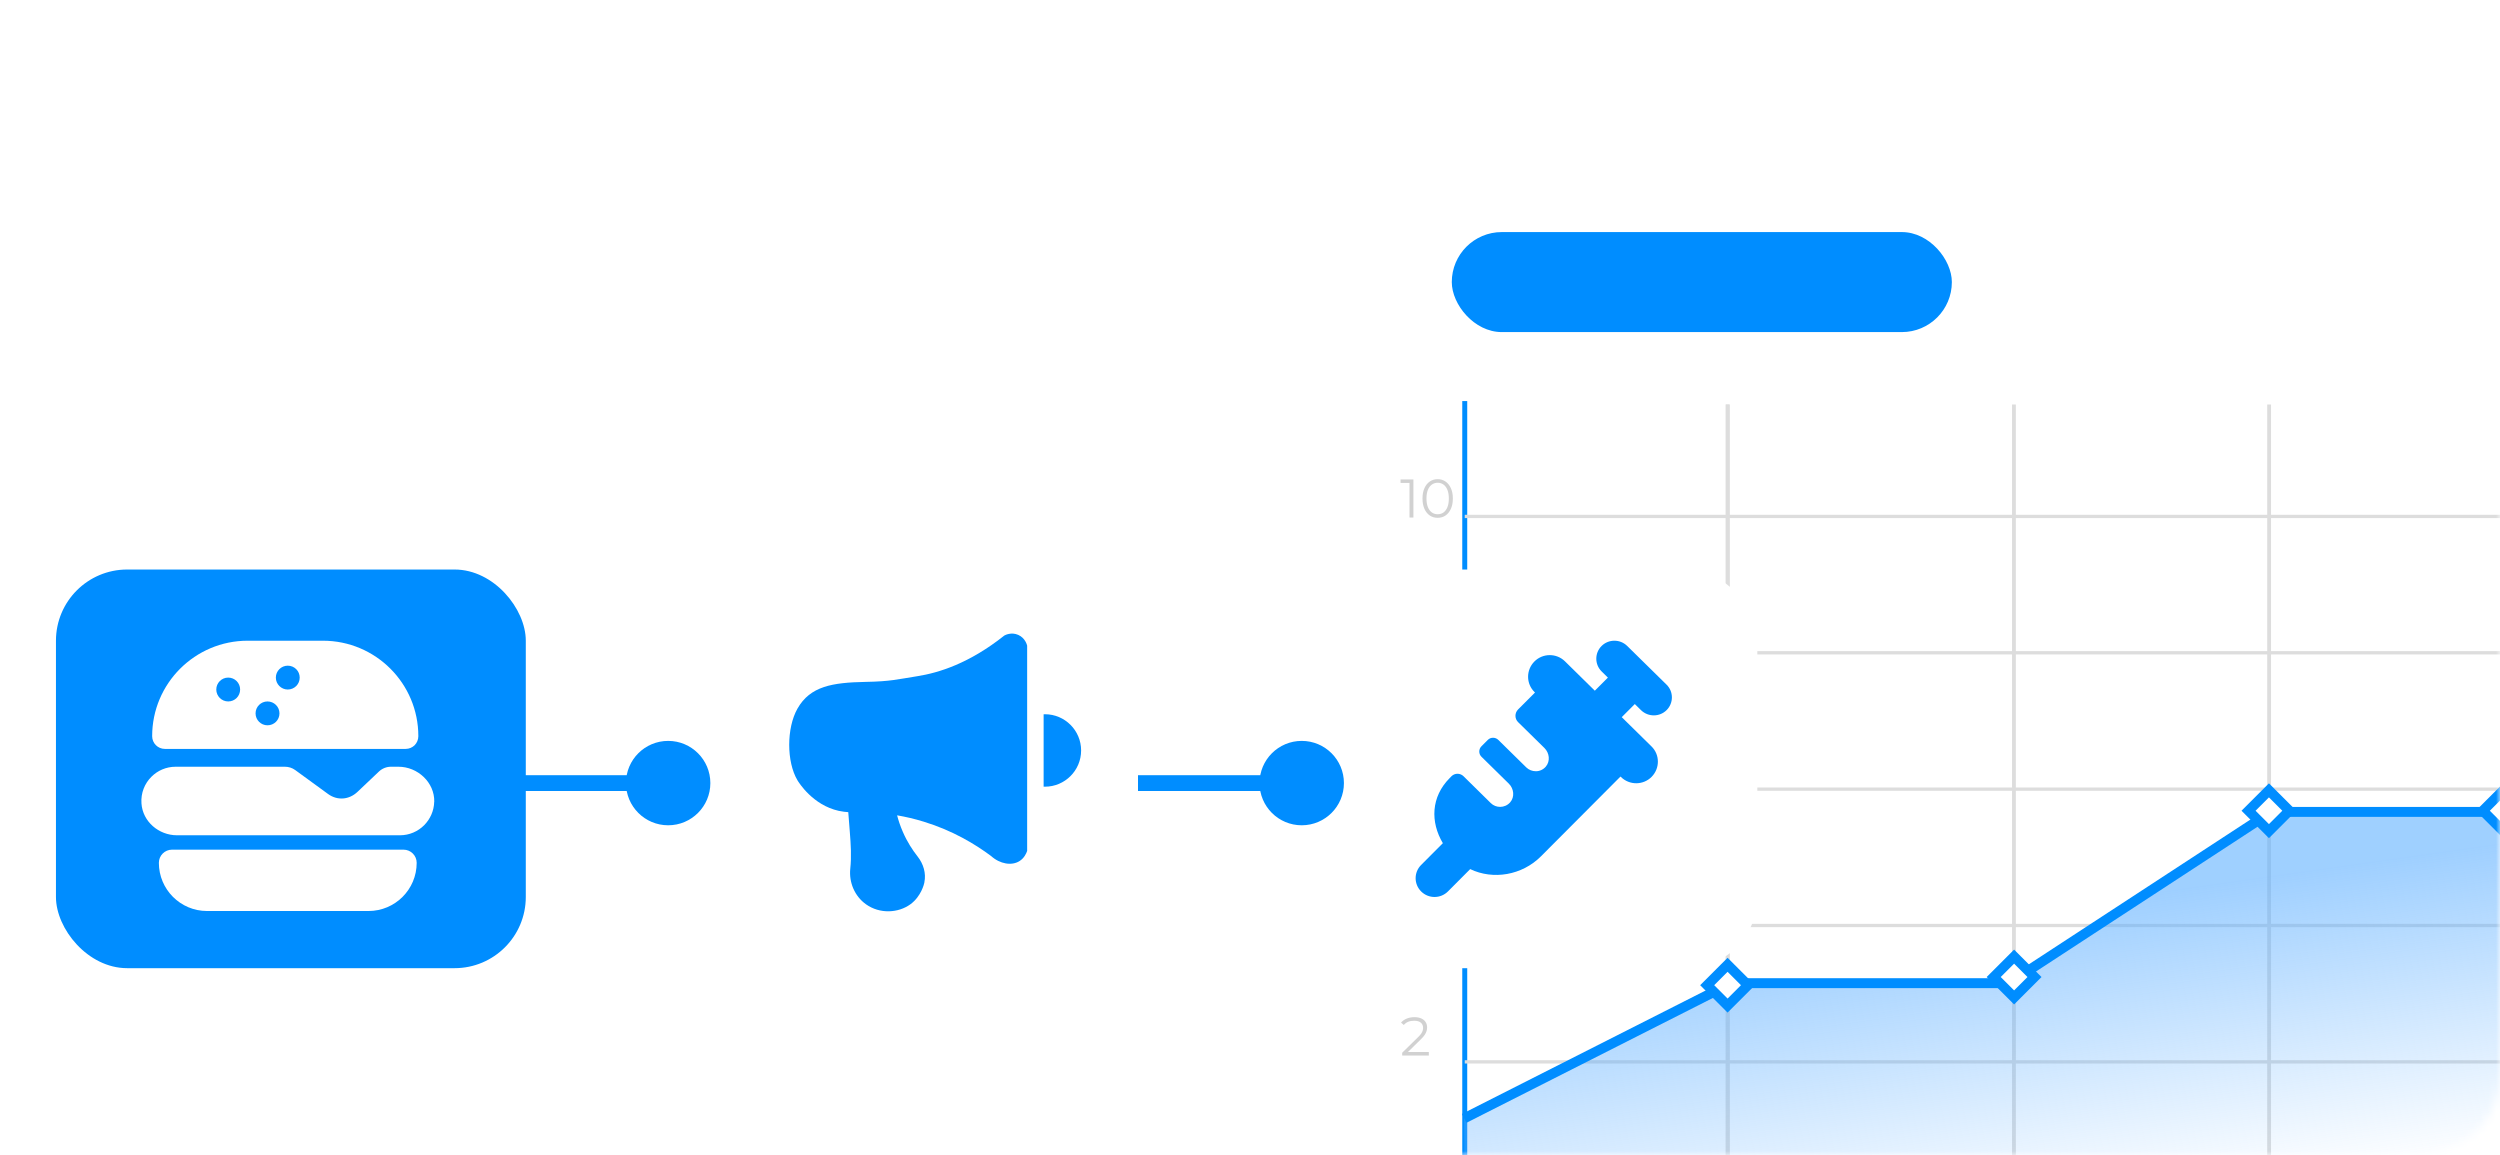 <?xml version="1.0" encoding="UTF-8"?> <svg xmlns="http://www.w3.org/2000/svg" width="316" height="146" viewBox="0 0 316 146" fill="none"><mask id="mask0_141_49" style="mask-type:alpha" maskUnits="userSpaceOnUse" x="0" y="0" width="316" height="146"><rect width="316" height="146" rx="10" fill="white"></rect></mask><g mask="url(#mask0_141_49)"><g filter="url(#filter0_d_141_49)"><rect x="7.073" y="71.988" width="59.387" height="50.389" rx="9" fill="#008DFF"></rect></g><path d="M40.811 80.986H31.308C27.975 80.986 24.96 82.338 22.769 84.522C20.585 86.705 19.233 89.72 19.233 93.053C19.233 93.947 19.956 94.662 20.842 94.662H51.27C51.721 94.662 52.117 94.483 52.412 94.196C52.7 93.9 52.878 93.496 52.878 93.053C52.878 86.387 47.478 80.986 40.811 80.986ZM28.845 88.663C28.014 88.663 27.338 87.987 27.338 87.156C27.338 86.325 28.014 85.648 28.845 85.648C29.677 85.648 30.352 86.317 30.352 87.156C30.352 87.995 29.684 88.663 28.845 88.663ZM33.81 91.678C32.979 91.678 32.303 91.002 32.303 90.171C32.303 89.339 32.979 88.663 33.81 88.663C34.642 88.663 35.325 89.332 35.325 90.171C35.325 91.01 34.65 91.678 33.81 91.678ZM36.374 87.156C35.543 87.156 34.867 86.48 34.867 85.648C34.867 84.817 35.543 84.141 36.374 84.141C37.206 84.141 37.882 84.809 37.882 85.648C37.882 86.488 37.206 87.156 36.374 87.156Z" fill="white"></path><path d="M54.883 101.337C54.86 102.494 54.37 103.543 53.617 104.305C52.824 105.097 51.744 105.579 50.547 105.579H22.373C20.073 105.579 18.037 103.854 17.881 101.554C17.788 100.233 18.286 99.029 19.14 98.182C19.925 97.397 21.005 96.915 22.202 96.915H36.017C36.483 96.915 36.942 97.063 37.315 97.335L41.472 100.365C42.637 101.212 44.121 101.103 45.186 100.093L47.898 97.521C48.31 97.133 48.853 96.915 49.413 96.915H50.369C52.801 96.915 54.938 98.904 54.891 101.337H54.883Z" fill="white"></path><path d="M21.743 107.397H51.006C51.923 107.397 52.669 108.143 52.669 109.06C52.669 112.425 49.941 115.152 46.577 115.152H26.172C22.808 115.152 20.081 112.425 20.081 109.06C20.081 108.143 20.826 107.397 21.743 107.397Z" fill="white"></path><g filter="url(#filter1_d_141_49)"><rect x="84.456" y="71.988" width="59.387" height="50.389" rx="9" fill="white"></rect></g><g filter="url(#filter2_d_141_49)"><rect x="171.737" y="18" width="168.263" height="151.698" rx="10.174" fill="white"></rect><g clip-path="url(#clip0_141_49)"><path d="M327.741 151.676H185.144V57.986V50.694" stroke="#008DFF" stroke-width="0.628" stroke-miterlimit="10"></path><path d="M218.38 51.129V151.608" stroke="#DDDDDD" stroke-width="0.484"></path><path d="M218.38 51.129V151.608" stroke="#DDDDDD" stroke-width="0.484"></path><path d="M254.561 51.129V151.608" stroke="#DDDDDD" stroke-width="0.484"></path><path d="M286.818 51.129V151.608" stroke="#DDDDDD" stroke-width="0.484"></path><path d="M327.741 65.278H185.144" stroke="#DDDDDD" stroke-width="0.418" stroke-miterlimit="10"></path><path d="M327.741 82.512H185.144" stroke="#DDDDDD" stroke-width="0.418" stroke-miterlimit="10"></path><path d="M327.741 99.749H185.144" stroke="#DDDDDD" stroke-width="0.418" stroke-miterlimit="10"></path><path d="M327.741 116.983H185.144" stroke="#DDDDDD" stroke-width="0.418" stroke-miterlimit="10"></path><path d="M327.741 134.22H185.144" stroke="#DDDDDD" stroke-width="0.418" stroke-miterlimit="10"></path><path d="M185.07 141.365L218.803 124.276H253.939L287.083 102.621H316.029L327.741 82.292V151.677H185.143L185.07 141.365Z" fill="url(#paint0_linear_141_49)" fill-opacity="0.59"></path><path d="M185.07 141.365L218.803 124.276H253.939L287.083 102.621H316.029L327.741 82.292" stroke="#008DFF" stroke-width="1.255" stroke-miterlimit="10"></path><path d="M289.372 102.478L286.794 99.9L284.216 102.478L286.794 105.056L289.372 102.478Z" fill="white" stroke="#008DFF" stroke-width="1.255" stroke-miterlimit="10"></path><path d="M318.984 102.479L316.406 99.901L313.828 102.479L316.406 105.057L318.984 102.479Z" fill="white" stroke="#008DFF" stroke-width="1.255" stroke-miterlimit="10"></path><path d="M220.945 124.528L218.366 121.95L215.788 124.528L218.366 127.106L220.945 124.528Z" fill="white" stroke="#008DFF" stroke-width="1.255" stroke-miterlimit="10"></path><path d="M257.16 123.496L254.582 120.917L252.003 123.496L254.582 126.074L257.16 123.496Z" fill="white" stroke="#008DFF" stroke-width="1.255" stroke-miterlimit="10"></path></g><path d="M177.235 133.415V133.065L179.233 131.109C179.416 130.93 179.553 130.775 179.644 130.642C179.736 130.505 179.798 130.377 179.83 130.258C179.862 130.139 179.878 130.027 179.878 129.921C179.878 129.642 179.782 129.423 179.589 129.263C179.402 129.102 179.123 129.022 178.752 129.022C178.469 129.022 178.217 129.066 177.997 129.153C177.782 129.24 177.597 129.375 177.441 129.558L177.091 129.256C177.279 129.036 177.519 128.867 177.812 128.748C178.105 128.629 178.432 128.569 178.793 128.569C179.118 128.569 179.4 128.622 179.638 128.727C179.875 128.828 180.058 128.977 180.187 129.173C180.319 129.37 180.386 129.601 180.386 129.867C180.386 130.022 180.363 130.175 180.317 130.326C180.276 130.477 180.198 130.638 180.084 130.807C179.974 130.972 179.811 131.159 179.596 131.37L177.764 133.168L177.627 132.976H180.605V133.415H177.235Z" fill="#D1D1D1"></path><path d="M177.242 115.587V115.23L179.789 112.046H180.338L177.812 115.23L177.544 115.148H181.408V115.587H177.242ZM179.953 116.85V115.587L179.967 115.148V114.036H180.447V116.85H179.953Z" fill="#D1D1D1"></path><path d="M179.294 99.891C178.869 99.891 178.51 99.797 178.217 99.609C177.924 99.417 177.702 99.142 177.551 98.786C177.4 98.424 177.325 97.992 177.325 97.488C177.325 96.944 177.416 96.489 177.599 96.123C177.787 95.752 178.045 95.473 178.375 95.285C178.704 95.098 179.086 95.004 179.521 95.004C179.736 95.004 179.942 95.025 180.139 95.066C180.335 95.107 180.509 95.173 180.66 95.265L180.461 95.663C180.338 95.581 180.196 95.523 180.036 95.491C179.875 95.455 179.706 95.436 179.528 95.436C179.011 95.436 178.597 95.601 178.285 95.93C177.979 96.26 177.826 96.752 177.826 97.406C177.826 97.507 177.83 97.633 177.839 97.784C177.853 97.93 177.881 98.076 177.922 98.223L177.75 98.092C177.8 97.855 177.899 97.653 178.045 97.488C178.192 97.319 178.375 97.191 178.594 97.104C178.814 97.017 179.054 96.974 179.315 96.974C179.635 96.974 179.917 97.033 180.159 97.152C180.402 97.271 180.592 97.438 180.729 97.653C180.866 97.868 180.935 98.122 180.935 98.415C180.935 98.712 180.864 98.973 180.722 99.197C180.58 99.417 180.383 99.589 180.132 99.712C179.885 99.831 179.606 99.891 179.294 99.891ZM179.274 99.472C179.503 99.472 179.704 99.431 179.878 99.348C180.056 99.261 180.196 99.14 180.296 98.985C180.397 98.825 180.447 98.639 180.447 98.429C180.447 98.113 180.338 97.861 180.118 97.674C179.903 97.486 179.61 97.392 179.239 97.392C178.992 97.392 178.777 97.438 178.594 97.53C178.411 97.621 178.267 97.747 178.162 97.907C178.057 98.063 178.004 98.241 178.004 98.442C178.004 98.616 178.052 98.783 178.148 98.943C178.244 99.099 178.386 99.227 178.574 99.328C178.766 99.424 178.999 99.472 179.274 99.472Z" fill="#D1D1D1"></path><path d="M179.15 82.018C178.766 82.018 178.434 81.963 178.155 81.853C177.881 81.743 177.668 81.586 177.517 81.38C177.37 81.169 177.297 80.922 177.297 80.638C177.297 80.364 177.368 80.131 177.51 79.939C177.656 79.742 177.867 79.591 178.141 79.486C178.42 79.38 178.757 79.328 179.15 79.328C179.539 79.328 179.873 79.38 180.152 79.486C180.431 79.591 180.644 79.742 180.791 79.939C180.942 80.131 181.017 80.364 181.017 80.638C181.017 80.922 180.942 81.169 180.791 81.38C180.64 81.586 180.425 81.743 180.145 81.853C179.866 81.963 179.535 82.018 179.15 82.018ZM179.15 81.599C179.576 81.599 179.907 81.512 180.145 81.338C180.388 81.165 180.509 80.929 180.509 80.632C180.509 80.334 180.388 80.101 180.145 79.932C179.907 79.758 179.576 79.671 179.15 79.671C178.725 79.671 178.393 79.758 178.155 79.932C177.917 80.101 177.798 80.334 177.798 80.632C177.798 80.929 177.917 81.165 178.155 81.338C178.393 81.512 178.725 81.599 179.15 81.599ZM179.15 79.609C178.793 79.609 178.489 79.561 178.237 79.465C177.99 79.369 177.8 79.232 177.668 79.053C177.535 78.87 177.469 78.653 177.469 78.401C177.469 78.136 177.537 77.909 177.675 77.722C177.817 77.529 178.013 77.383 178.265 77.282C178.517 77.182 178.812 77.131 179.15 77.131C179.489 77.131 179.784 77.182 180.036 77.282C180.292 77.383 180.491 77.529 180.633 77.722C180.775 77.909 180.845 78.136 180.845 78.401C180.845 78.653 180.779 78.87 180.646 79.053C180.514 79.232 180.319 79.369 180.063 79.465C179.811 79.561 179.507 79.609 179.15 79.609ZM179.15 79.28C179.525 79.28 179.818 79.202 180.029 79.046C180.239 78.891 180.344 78.683 180.344 78.422C180.344 78.147 180.235 77.934 180.015 77.783C179.8 77.628 179.512 77.55 179.15 77.55C178.789 77.55 178.501 77.628 178.285 77.783C178.07 77.934 177.963 78.145 177.963 78.415C177.963 78.68 178.066 78.891 178.272 79.046C178.482 79.202 178.775 79.28 179.15 79.28Z" fill="#D1D1D1"></path><path d="M178.162 65.412V60.814L178.382 61.047H177.03V60.608H178.656V65.412H178.162ZM181.719 65.453C181.349 65.453 181.019 65.357 180.731 65.165C180.443 64.968 180.216 64.689 180.052 64.328C179.887 63.962 179.804 63.523 179.804 63.01C179.804 62.498 179.887 62.061 180.052 61.699C180.216 61.333 180.443 61.054 180.731 60.862C181.019 60.665 181.349 60.567 181.719 60.567C182.09 60.567 182.419 60.665 182.708 60.862C182.996 61.054 183.222 61.333 183.387 61.699C183.556 62.061 183.641 62.498 183.641 63.01C183.641 63.523 183.556 63.962 183.387 64.328C183.222 64.689 182.996 64.968 182.708 65.165C182.419 65.357 182.09 65.453 181.719 65.453ZM181.719 65C182.003 65 182.25 64.925 182.461 64.774C182.671 64.618 182.836 64.394 182.955 64.101C183.074 63.804 183.133 63.44 183.133 63.01C183.133 62.58 183.074 62.218 182.955 61.926C182.836 61.628 182.671 61.404 182.461 61.253C182.25 61.097 182.003 61.02 181.719 61.02C181.445 61.02 181.2 61.097 180.985 61.253C180.77 61.404 180.603 61.628 180.484 61.926C180.365 62.218 180.306 62.58 180.306 63.01C180.306 63.44 180.365 63.804 180.484 64.101C180.603 64.394 180.77 64.618 180.985 64.774C181.2 64.925 181.445 65 181.719 65Z" fill="#D1D1D1"></path><rect x="183.506" y="29.334" width="63.208" height="12.642" rx="6.321" fill="#008DFF"></rect></g><path d="M128.709 80.251C127.823 79.857 127.028 80.284 126.946 80.333C122.503 83.862 118.658 85.043 115.96 85.47C113.444 85.864 112.591 86.135 109.385 86.192C105.213 86.275 102.409 86.734 100.802 89.565C99.408 92.019 99.408 96.303 100.802 98.634C100.966 98.905 102.728 101.761 106.016 102.491C106.508 102.598 106.926 102.639 107.221 102.655L107.418 105.167C107.541 106.709 107.639 108.261 107.475 109.803C107.295 111.543 108.033 113.283 109.459 114.301C111.205 115.548 113.542 115.417 115.075 114.301C116.444 113.299 116.805 111.724 116.838 111.568V111.535C117.084 110.378 116.715 109.188 115.985 108.261C115.345 107.448 114.665 106.414 114.116 105.142C113.788 104.395 113.558 103.689 113.394 103.057C114.444 103.238 115.575 103.492 116.764 103.862C120.412 104.978 123.249 106.693 125.265 108.195C126.413 109.229 127.897 109.459 128.873 108.835C129.455 108.466 129.717 107.891 129.832 107.555V81.613C129.807 81.514 129.594 80.645 128.709 80.251Z" fill="#008DFF"></path><path d="M132.078 90.287H131.914V99.438H132.078C134.603 99.438 136.653 97.386 136.653 94.859C136.653 92.331 134.603 90.279 132.078 90.279V90.287Z" fill="#008DFF"></path><g filter="url(#filter3_d_141_49)"><rect x="162.739" y="71.988" width="59.387" height="50.389" rx="9" fill="white"></rect></g><path d="M208.758 94.357L204.988 90.648L206.64 88.992L207.429 89.768C208.33 90.648 209.779 90.641 210.665 89.753C211.551 88.865 211.551 87.417 210.65 86.537L205.671 81.642C204.77 80.762 203.321 80.769 202.435 81.657C201.549 82.545 201.549 83.993 202.45 84.873L203.238 85.649L201.586 87.305L197.817 83.597C196.743 82.537 195.001 82.545 193.942 83.619C192.883 84.694 192.883 86.418 193.964 87.477L194.024 87.537L191.884 89.678C191.441 90.126 191.441 90.842 191.892 91.282L195.211 94.543C195.857 95.177 195.977 96.222 195.384 96.909C195.046 97.297 194.58 97.491 194.122 97.483C193.694 97.483 193.258 97.326 192.928 97.006L189.384 93.521C189.016 93.163 188.422 93.163 188.062 93.521L187.251 94.334C186.89 94.7 186.89 95.289 187.251 95.648L190.713 99.05C191.359 99.684 191.479 100.736 190.885 101.415C190.547 101.796 190.089 101.99 189.616 101.99C189.188 101.99 188.76 101.833 188.43 101.505L184.983 98.11C184.562 97.7 183.887 97.7 183.466 98.117L183.241 98.349C180.875 100.721 180.785 103.9 182.377 106.579L179.629 109.332C178.698 110.265 178.705 111.765 179.644 112.69C180.582 113.615 182.092 113.608 183.023 112.675L185.832 109.855C188.738 111.25 192.387 110.638 194.783 108.235L204.83 98.155L204.891 98.214C205.964 99.274 207.707 99.266 208.765 98.192C209.824 97.118 209.824 95.394 208.743 94.342L208.758 94.357Z" fill="#008DFF"></path><path d="M79.122 98.982C79.122 101.928 81.51 104.316 84.456 104.316C87.401 104.316 89.789 101.928 89.789 98.982C89.789 96.037 87.401 93.649 84.456 93.649C81.51 93.649 79.122 96.037 79.122 98.982ZM63.76 99.982H84.456V97.982H63.76V99.982Z" fill="#008DFF"></path><path d="M159.205 98.982C159.205 101.928 161.593 104.316 164.538 104.316C167.484 104.316 169.872 101.928 169.872 98.982C169.872 96.037 167.484 93.649 164.538 93.649C161.593 93.649 159.205 96.037 159.205 98.982ZM143.843 99.982H164.538V97.982H143.843V99.982Z" fill="#008DFF"></path></g><defs><filter id="filter0_d_141_49" x="-1.927" y="62.988" width="77.387" height="68.389" filterUnits="userSpaceOnUse" color-interpolation-filters="sRGB"><feFlood flood-opacity="0" result="BackgroundImageFix"></feFlood><feColorMatrix in="SourceAlpha" type="matrix" values="0 0 0 0 0 0 0 0 0 0 0 0 0 0 0 0 0 0 127 0" result="hardAlpha"></feColorMatrix><feOffset></feOffset><feGaussianBlur stdDeviation="4.5"></feGaussianBlur><feComposite in2="hardAlpha" operator="out"></feComposite><feColorMatrix type="matrix" values="0 0 0 0 0 0 0 0 0 0 0 0 0 0 0 0 0 0 0.25 0"></feColorMatrix><feBlend mode="normal" in2="BackgroundImageFix" result="effect1_dropShadow_141_49"></feBlend><feBlend mode="normal" in="SourceGraphic" in2="effect1_dropShadow_141_49" result="shape"></feBlend></filter><filter id="filter1_d_141_49" x="75.456" y="62.988" width="77.387" height="68.389" filterUnits="userSpaceOnUse" color-interpolation-filters="sRGB"><feFlood flood-opacity="0" result="BackgroundImageFix"></feFlood><feColorMatrix in="SourceAlpha" type="matrix" values="0 0 0 0 0 0 0 0 0 0 0 0 0 0 0 0 0 0 127 0" result="hardAlpha"></feColorMatrix><feOffset></feOffset><feGaussianBlur stdDeviation="4.5"></feGaussianBlur><feComposite in2="hardAlpha" operator="out"></feComposite><feColorMatrix type="matrix" values="0 0 0 0 0 0 0 0 0 0 0 0 0 0 0 0 0 0 0.25 0"></feColorMatrix><feBlend mode="normal" in2="BackgroundImageFix" result="effect1_dropShadow_141_49"></feBlend><feBlend mode="normal" in="SourceGraphic" in2="effect1_dropShadow_141_49" result="shape"></feBlend></filter><filter id="filter2_d_141_49" x="158.737" y="5" width="194.263" height="177.698" filterUnits="userSpaceOnUse" color-interpolation-filters="sRGB"><feFlood flood-opacity="0" result="BackgroundImageFix"></feFlood><feColorMatrix in="SourceAlpha" type="matrix" values="0 0 0 0 0 0 0 0 0 0 0 0 0 0 0 0 0 0 127 0" result="hardAlpha"></feColorMatrix><feOffset></feOffset><feGaussianBlur stdDeviation="6.5"></feGaussianBlur><feComposite in2="hardAlpha" operator="out"></feComposite><feColorMatrix type="matrix" values="0 0 0 0 0 0 0 0 0 0 0 0 0 0 0 0 0 0 0.25 0"></feColorMatrix><feBlend mode="normal" in2="BackgroundImageFix" result="effect1_dropShadow_141_49"></feBlend><feBlend mode="normal" in="SourceGraphic" in2="effect1_dropShadow_141_49" result="shape"></feBlend></filter><filter id="filter3_d_141_49" x="153.739" y="62.988" width="77.387" height="68.389" filterUnits="userSpaceOnUse" color-interpolation-filters="sRGB"><feFlood flood-opacity="0" result="BackgroundImageFix"></feFlood><feColorMatrix in="SourceAlpha" type="matrix" values="0 0 0 0 0 0 0 0 0 0 0 0 0 0 0 0 0 0 127 0" result="hardAlpha"></feColorMatrix><feOffset></feOffset><feGaussianBlur stdDeviation="4.5"></feGaussianBlur><feComposite in2="hardAlpha" operator="out"></feComposite><feColorMatrix type="matrix" values="0 0 0 0 0 0 0 0 0 0 0 0 0 0 0 0 0 0 0.25 0"></feColorMatrix><feBlend mode="normal" in2="BackgroundImageFix" result="effect1_dropShadow_141_49"></feBlend><feBlend mode="normal" in="SourceGraphic" in2="effect1_dropShadow_141_49" result="shape"></feBlend></filter><linearGradient id="paint0_linear_141_49" x1="261.615" y1="153.47" x2="256.164" y2="115.022" gradientUnits="userSpaceOnUse"><stop stop-color="#5BADFE" stop-opacity="0"></stop><stop offset="1" stop-color="#5BAEFF"></stop></linearGradient><clipPath id="clip0_141_49"><rect width="143.416" height="101.265" fill="white" transform="translate(184.814 50.694)"></rect></clipPath></defs></svg> 